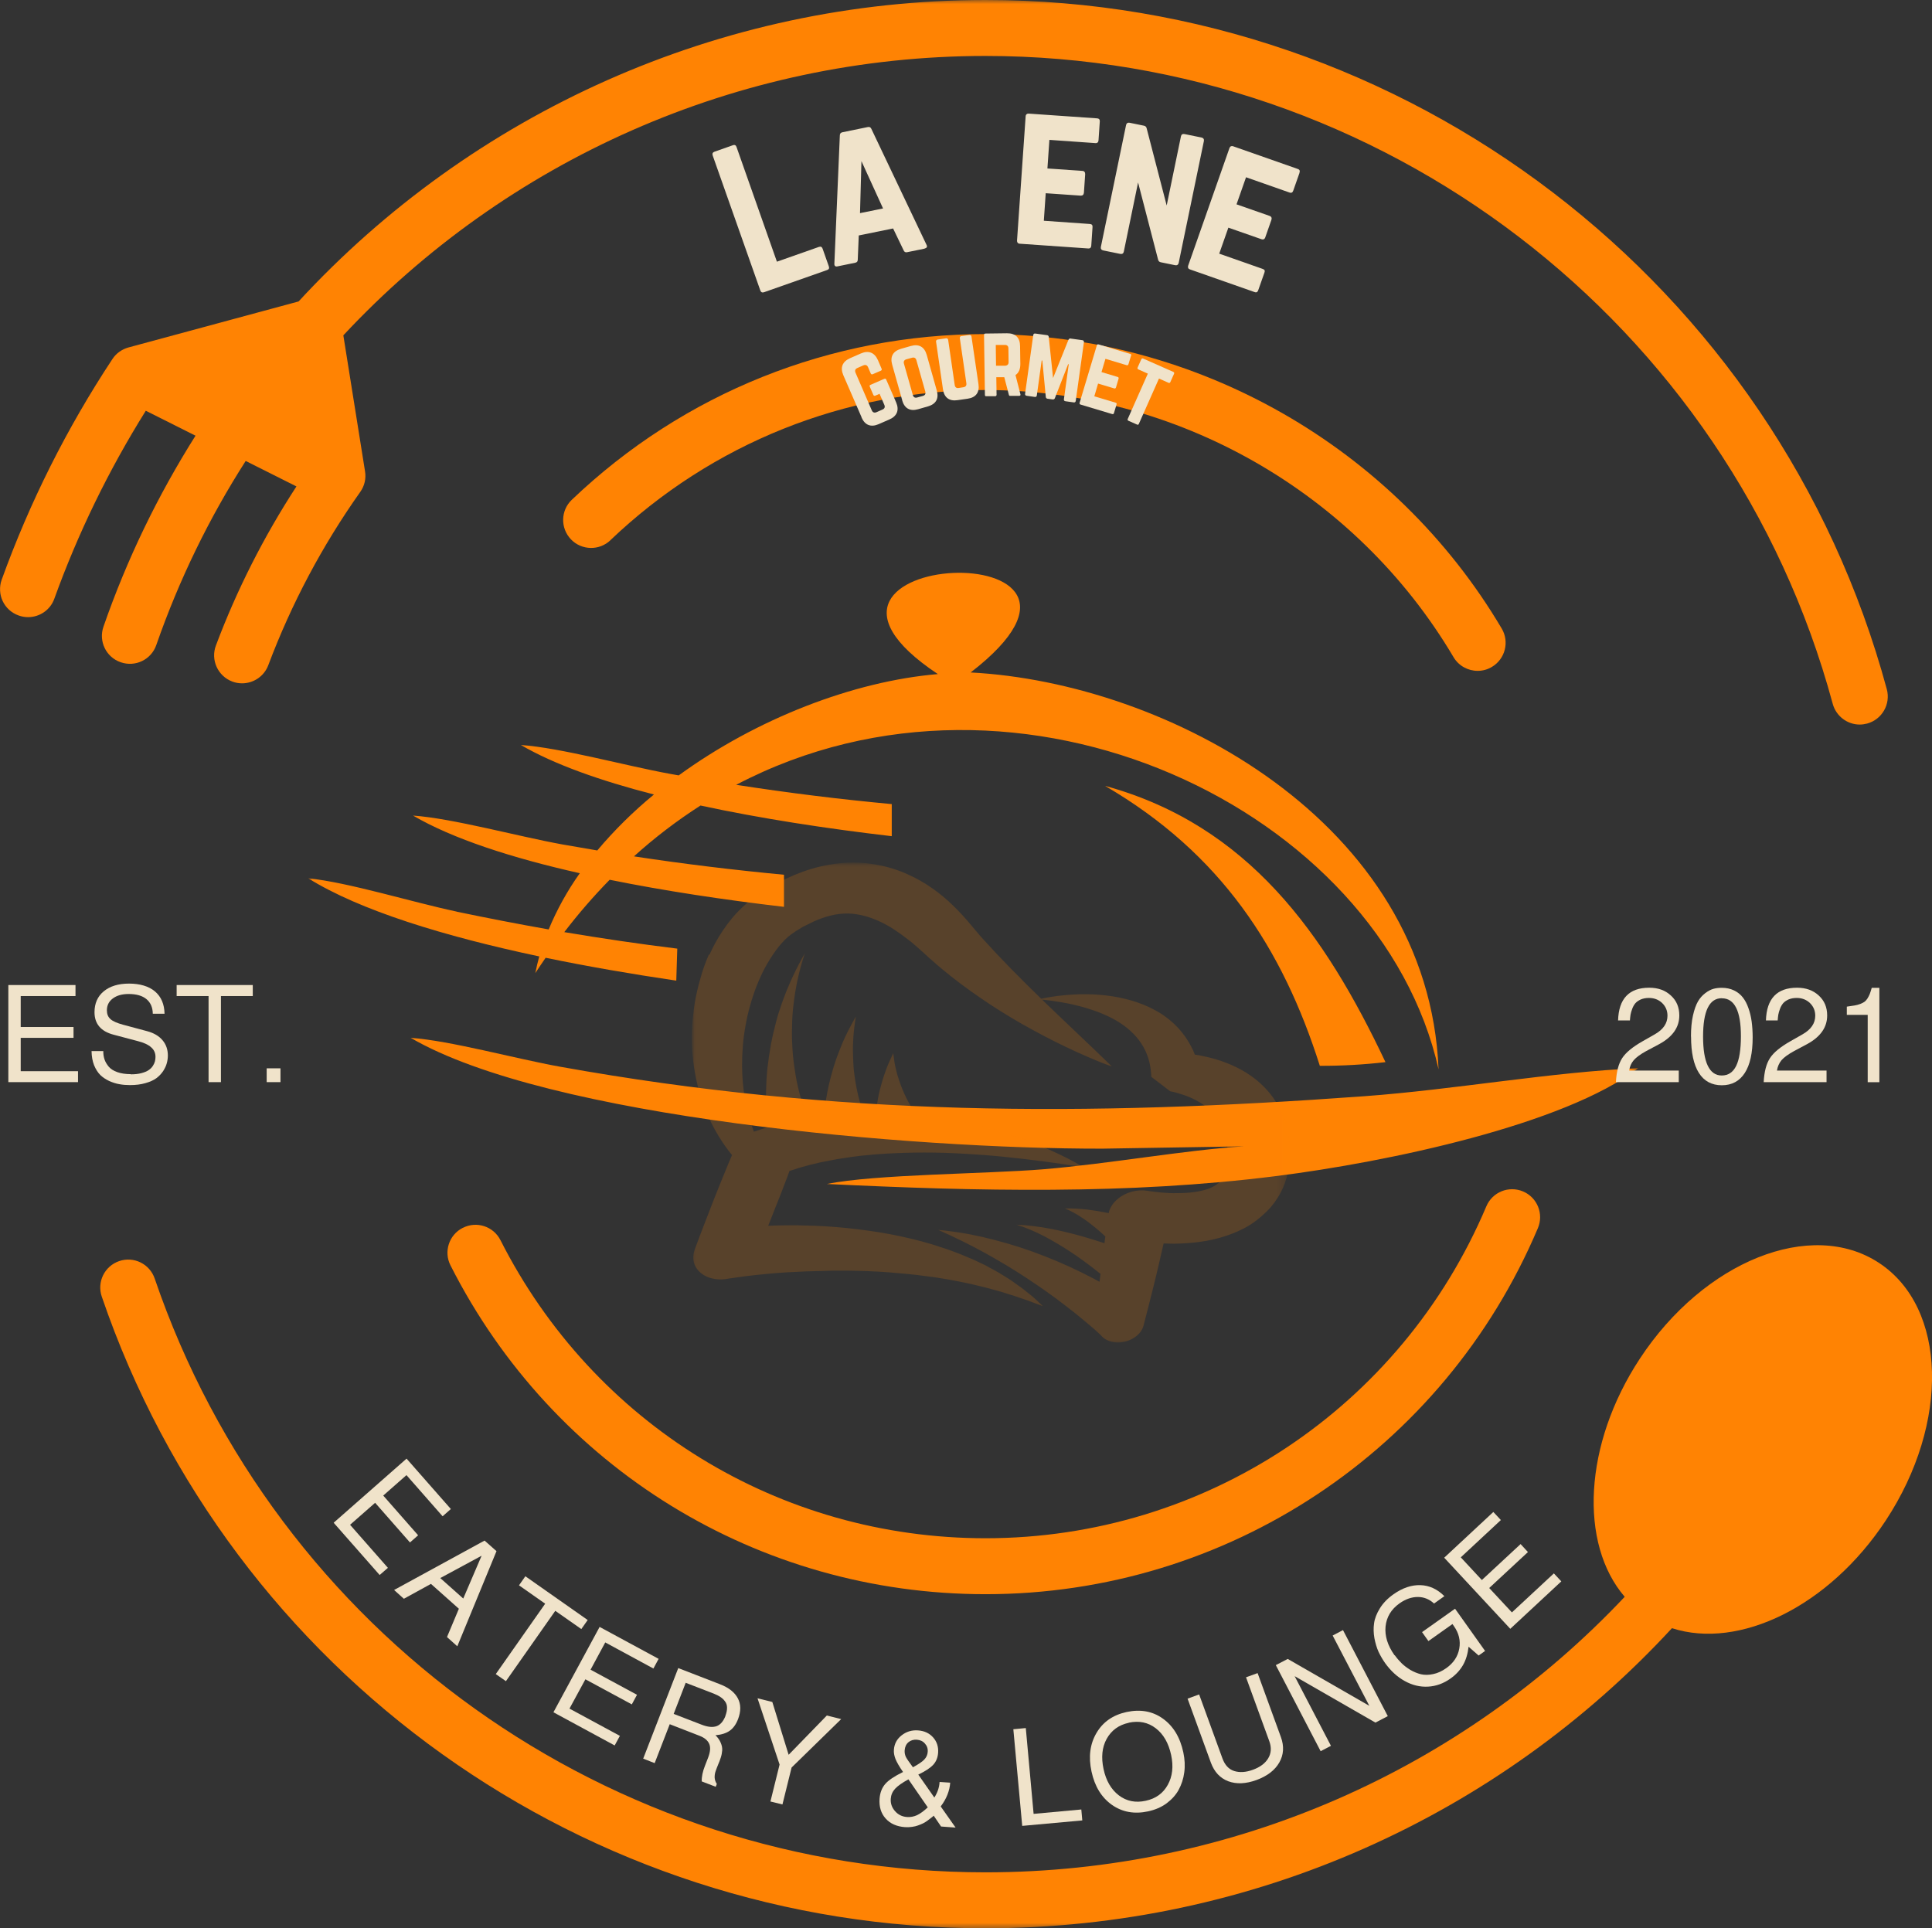 <?xml version="1.0" encoding="UTF-8"?>
<svg id="Layer_1" xmlns="http://www.w3.org/2000/svg" xmlns:xlink="http://www.w3.org/1999/xlink" viewBox="0 0 215.46 215.06">
  <rect x="0" y="0" width="215.46" height="215.06" fill="#333333" stroke="none"/>
  <defs>
    <style>
      .cls-1 {
        mask: url(#mask);
      }

      .cls-2 {
        fill: #f0e3ca;
      }

      .cls-3 {
        mask: url(#mask-2);
      }

      .cls-4 {
        mask: url(#mask-3);
      }

      .cls-5 {
        mask: url(#mask-4);
      }

      .cls-6 {
        mask: url(#mask-1);
      }

      .cls-7, .cls-8 {
        fill: #ff8303;
      }

      .cls-9 {
        fill: #fff;
      }

      .cls-10 {
        opacity: .18;
      }

      .cls-11 {
        fill: #f6f5f4;
      }

      .cls-8 {
        fill-rule: evenodd;
      }
    </style>
    <mask id="mask" x="-.4" y="-.05" width="217.5" height="215.25" maskUnits="userSpaceOnUse">
      <g id="mask0_2_71">
        <path class="cls-9" d="M217.1-.05H-.4v215.25h217.5V-.05Z"/>
      </g>
    </mask>
    <mask id="mask-1" x="34.34" y="59.07" width="148.5" height="74.25" maskUnits="userSpaceOnUse">
      <g id="mask1_2_71">
        <path class="cls-9" d="M182.84,59.07H34.34v74.25h148.5V59.07Z"/>
      </g>
    </mask>
    <mask id="mask-2" x=".04" y=".03" width="217" height="215" maskUnits="userSpaceOnUse">
      <g id="mask2_2_71">
        <path class="cls-9" d="M.04.03h217v215H.04"/>
      </g>
    </mask>
    <mask id="mask-3" x="77.04" y="95.95" width="66.96" height="54" maskUnits="userSpaceOnUse">
      <g id="mask3_2_71">
        <path class="cls-9" d="M144,95.95h-66.96v54h66.96v-54Z"/>
      </g>
    </mask>
    <mask id="mask-4" x="76.94" y="96.17" width="66.9" height="54" maskUnits="userSpaceOnUse">
      <g id="mask4_2_71">
        <path class="cls-9" d="M143.69,96.17h-66.75v54h66.75v-54Z"/>
      </g>
    </mask>
  </defs>
  <g class="cls-1">
    <g>
      <path class="cls-7" d="M68.07,60.25c11.32-10.8,26.18-16.75,41.83-16.75,21.33,0,41.33,11.42,52.2,29.79.58.98,1.62,1.53,2.69,1.53.54,0,1.09-.14,1.59-.44,1.48-.88,1.97-2.79,1.1-4.27-11.99-20.27-34.05-32.85-57.57-32.85-17.27,0-33.65,6.56-46.14,18.48-1.25,1.19-1.29,3.16-.1,4.41,1.19,1.24,3.16,1.29,4.41.1h-.01Z"/>
      <path class="cls-7" d="M51.61,136.94c-1.54.78-2.15,2.66-1.37,4.19,11.46,22.62,34.33,36.67,59.67,36.67,26.93,0,51.1-16.03,61.6-40.83.67-1.59-.07-3.42-1.66-4.09-1.59-.67-3.42.07-4.09,1.66-9.51,22.49-31.43,37.02-55.85,37.02-22.98,0-43.71-12.74-54.1-33.25-.78-1.54-2.66-2.15-4.19-1.37h-.01Z"/>
      <path class="cls-7" d="M209.55,140.85c-7.57-4.98-19.52-.2-26.67,10.68-6.28,9.55-6.79,20.63-1.69,26.56-18.08,19.2-43.62,30.73-71.29,30.73-41.89,0-79.12-26.61-92.65-66.23-.56-1.63-2.33-2.5-3.96-1.94s-2.5,2.33-1.94,3.96c14.39,42.14,54,70.45,98.55,70.45,29.81,0,57.29-12.58,76.56-33.47,7.48,2.43,17.53-2.42,23.85-12.02,7.16-10.88,6.82-23.74-.76-28.72Z"/>
      <path class="cls-7" d="M21.8,48.6c-4.16,6.59-7.63,13.71-10.26,21.29-.57,1.63.29,3.41,1.92,3.97,1.63.57,3.41-.29,3.97-1.92,2.55-7.32,5.91-14.19,9.97-20.53l5.66,2.84c-3.63,5.58-6.65,11.53-8.98,17.74-.61,1.61.21,3.41,1.82,4.02.36.14.73.2,1.1.2,1.26,0,2.45-.77,2.92-2.02,2.57-6.84,6.02-13.34,10.26-19.33.49-.69.66-1.52.53-2.29l-2.42-15.17C56.43,17.96,82.17,6.24,109.9,6.24c44.13,0,82.98,29.71,94.49,72.26.38,1.39,1.64,2.31,3.01,2.31.27,0,.54-.04.82-.11,1.66-.45,2.65-2.16,2.2-3.83C198.18,31.61,156.85,0,109.91,0c-29.72,0-57.29,12.66-76.61,33.62l-18.97,5.13c-.71.2-1.36.63-1.79,1.29C7.46,47.73,3.31,56.01.19,64.65c-.59,1.62.25,3.41,1.88,3.99.35.13.71.19,1.06.19,1.28,0,2.48-.79,2.93-2.06,2.64-7.31,6.06-14.34,10.2-20.96l5.56,2.79h-.02Z"/>
    </g>
  </g>
  <g class="cls-6">
    <g>
      <path class="cls-8" d="M152.16,122.26c-31.06,2.27-58.77,2.27-89.7-3.29-4.92-.88-12.25-2.91-16.66-3.22,15.31,8.93,55.94,12.39,77.13,12.36l15.8-.26c-6.5.4-15.09,1.96-22.38,2.56-6.35.52-18.79.55-24.13,1.64,16.83.81,33.48,1.21,50.08-.88,12.48-1.57,32.16-5.73,40.39-12.03-9.57.4-20.51,2.39-30.53,3.12Z"/>
      <path class="cls-8" d="M50.93,101.67c-4.89-1.03-12.14-3.28-16.55-3.71,5.73,3.57,15.13,6.46,25.76,8.71-.17.62-.32,1.24-.44,1.86.38-.58.76-1.15,1.15-1.71,4.7.97,9.62,1.82,14.57,2.55l.11-3.57c-4.17-.51-8.36-1.13-12.6-1.84,1.57-2.05,3.26-4,5.06-5.84,6.12,1.24,12.77,2.24,19.44,3.02v-3.58c-5.51-.52-11.08-1.19-16.73-2.05,2.32-2.1,4.79-3.98,7.42-5.67,6.63,1.43,13.96,2.56,21.33,3.42v-3.58c-5.72-.53-11.49-1.24-17.35-2.15,31.62-16.58,71.83,2.77,78.33,31.73-1.11-27.63-30.36-43.13-52.18-44.26,20.57-15.9-24.64-13.76-3.66.18-9.44.8-20.23,4.99-28.9,11.3l-.95-.17c-4.92-.89-12.24-2.92-16.65-3.22,3.69,2.15,8.84,3.98,14.84,5.52-2.3,1.89-4.41,3.97-6.32,6.24-1.29-.22-2.59-.44-3.89-.67-4.92-.89-12.25-2.91-16.66-3.22,4.43,2.59,11,4.72,18.6,6.43-1.39,1.96-2.55,4.05-3.47,6.27-3.39-.6-6.8-1.26-10.25-1.98h-.01Z"/>
      <path class="cls-8" d="M123.22,87.64c12.95,7.54,19.82,18.15,23.97,31.23,2.45.01,4.89-.13,7.32-.41-6.76-14.31-15.3-26.44-31.3-30.82h.01Z"/>
    </g>
  </g>
  <g class="cls-3">
    <g>
      <g class="cls-10">
        <g class="cls-4">
          <g class="cls-5">
            <g>
              <path class="cls-11" d="M110.79,109.14c.49,0,.49-.77,0-.77s-.49.77,0,.77Z"/>
              <path class="cls-7" d="M79.11,106.5c.41-.9.88-1.81,1.5-2.71.6-.9,1.32-1.81,2.27-2.69.47-.44,1.01-.88,1.62-1.29.26-.18.49-.33.75-.49.24-.16.51-.31.77-.46,1.05-.6,2.19-1.16,3.46-1.62,1.26-.46,2.65-.8,4.05-.95.36-.03.7-.07,1.06-.08s.7-.02,1.05,0c.7.02,1.37.1,2.02.21,1.31.23,2.48.6,3.54,1.08,1.05.47,1.98,1.01,2.81,1.6.41.29.82.6,1.19.91.38.31.73.64,1.06.96.34.33.67.65.98,1,.16.16.31.34.46.51l.23.26.2.24c.26.31.51.6.77.91l.39.46.41.46c2.01,2.22,4.18,4.41,6.42,6.58.34-.08.69-.15,1.05-.2.46-.08.91-.13,1.39-.18.46-.05.93-.08,1.39-.1.23-.02.47-.02.7-.02h.7c1.86.03,3.76.31,5.5.91.44.15.87.33,1.29.52.42.2.82.42,1.21.65.39.24.75.51,1.09.78.34.28.67.59.96.91.15.16.29.33.42.49.13.16.26.34.39.52.24.34.46.72.65,1.08.15.28.28.57.39.87.38.05.73.11,1.08.2.83.18,1.65.41,2.43.72,1.57.6,2.99,1.47,4.11,2.58.57.56,1.05,1.16,1.45,1.81.2.33.38.65.54.98.16.34.29.69.41,1.03.23.69.39,1.39.47,2.09.02.18.03.34.05.52.02.18.02.34.03.52,0,.18.02.34.02.52v.52c-.03.73-.15,1.5-.38,2.32-.24.82-.62,1.67-1.21,2.51-.29.42-.64.85-1.05,1.24s-.85.77-1.32,1.11c-.47.34-.98.64-1.5.88-.52.26-1.05.46-1.57.64-1.05.36-2.06.57-3.04.7-.96.13-1.89.18-2.79.2-.41,0-.82-.02-1.21-.03-.21.93-.42,1.85-.64,2.78-.23.98-.47,1.96-.72,2.94-.25.98-.49,1.96-.75,2.94l-.13.51c-.15.56-.56,1.08-1.21,1.44-1.22.7-2.81.54-3.54-.36,0,0-.03-.03-.05-.05l-.05-.05-.11-.1-.23-.21c-.15-.15-.31-.28-.47-.42l-.98-.83c-.67-.56-1.36-1.11-2.04-1.63-1.39-1.08-2.86-2.11-4.36-3.1-1.52-1-3.09-1.94-4.72-2.84-1.63-.9-3.35-1.73-5.13-2.53.52.05,1.05.1,1.57.18.26.03.52.08.78.11l.77.13.39.07.38.08.77.16c.24.05.51.11.75.18.24.07.51.11.75.18,1.99.51,3.94,1.14,5.8,1.88,1.86.73,3.67,1.57,5.4,2.48.21.11.41.23.62.33.03-.29.07-.57.11-.87-.07-.05-.13-.11-.2-.16-.2-.16-.41-.33-.62-.49-.83-.64-1.68-1.26-2.58-1.85s-1.83-1.14-2.81-1.67c-.98-.51-2.01-.96-3.14-1.32,1.24.05,2.48.21,3.71.44,1.21.23,2.4.52,3.58.85.85.24,1.68.51,2.5.77.02-.08.02-.18.03-.26.02-.16.05-.33.07-.49-.34-.31-.69-.64-1.05-.93-.51-.41-1.03-.83-1.6-1.19-.57-.38-1.16-.72-1.85-1,.8-.03,1.62.03,2.42.11.8.1,1.58.23,2.37.39.03,0,.05.02.08.02.02-.1.05-.21.08-.31.54-1.47,2.42-2.45,4.2-2.19l.33.05.36.05c.15.02.29.03.44.05.29.03.59.07.9.08.6.05,1.19.05,1.78.03,1.14-.02,2.24-.2,2.97-.46.38-.13.65-.28.88-.42.11-.08.21-.16.31-.24.1-.1.18-.2.26-.31.18-.23.33-.54.46-.9.11-.36.21-.78.24-1.22l.02-.08v-.1l.02-.18c.02-.11.02-.24.02-.36v-.36c0-.11,0-.23-.02-.34-.03-.46-.08-.9-.2-1.32-.1-.42-.24-.83-.42-1.21-.18-.38-.41-.73-.69-1.08-.28-.34-.59-.65-.95-.95-.36-.29-.77-.56-1.21-.8-.44-.24-.93-.44-1.44-.62-.26-.08-.52-.16-.78-.24-.13-.03-.26-.07-.39-.1l-.18-.03-.08-.02h-.05.02l-2.12-1.62c-.03-.59-.1-1.18-.24-1.73-.14-.55-.36-1.09-.64-1.6-.57-1.01-1.44-1.93-2.6-2.68-.57-.38-1.22-.7-1.91-1-.34-.15-.7-.28-1.08-.41-.38-.13-.75-.24-1.14-.36-.2-.05-.39-.1-.59-.15-.2-.05-.39-.1-.6-.15-.41-.1-.82-.16-1.24-.24-.7-.11-1.4-.23-2.14-.29.13.13.26.26.39.38l1.83,1.75,1.85,1.76c1.24,1.18,2.47,2.35,3.71,3.56-.91-.31-1.78-.67-2.65-1.05-.42-.18-.87-.38-1.29-.57l-1.26-.59c-1.68-.8-3.3-1.67-4.88-2.56-1.58-.91-3.12-1.86-4.6-2.89-1.49-1.01-2.92-2.09-4.29-3.23-.34-.29-.69-.57-1.01-.87-.34-.29-.67-.59-1-.9l-.46-.41-.44-.39c-.29-.26-.59-.51-.9-.73-.6-.47-1.22-.91-1.86-1.31-.64-.38-1.29-.72-1.94-.96-.65-.26-1.29-.42-1.93-.52-.62-.1-1.24-.1-1.86-.03-.62.07-1.26.23-1.93.46-.34.11-.67.26-1.03.42-.34.16-.7.34-1.05.52-.18.1-.36.2-.52.31-.18.1-.36.21-.52.33-.21.13-.44.31-.69.51-.47.41-.95.95-1.37,1.53-.42.59-.83,1.22-1.19,1.89-.36.67-.67,1.37-.95,2.07-.28.72-.52,1.44-.72,2.17-.21.73-.38,1.49-.51,2.22-.28,1.5-.39,3-.39,4.51.02,2.5.42,4.98,1.32,7.35.02,0,.03-.02.03-.02.51-.16,1.01-.33,1.52-.49-.07-.44-.1-.87-.13-1.31-.07-.88-.08-1.76-.07-2.65.02-.88.07-1.76.16-2.65.1-.88.23-1.75.39-2.63.16-.87.38-1.75.6-2.61l.18-.65c.07-.21.13-.42.21-.64.13-.42.29-.85.44-1.27.64-1.7,1.42-3.36,2.35-4.98-.56,1.68-.95,3.38-1.18,5.06-.05.42-.11.83-.15,1.26-.02.21-.03.42-.05.62l-.03.62c-.03.83-.05,1.67,0,2.48.03.82.1,1.63.21,2.43.11.8.24,1.6.42,2.38s.39,1.55.64,2.3c.13.38.26.75.39,1.11,0,.02.02.03.02.05.62-.11,1.26-.2,1.88-.28,0-.07.02-.15.02-.23.05-.54.11-1.08.21-1.6.18-1.06.41-2.11.72-3.14l.11-.39.13-.39c.08-.26.16-.51.26-.77.2-.51.38-1.01.6-1.52.42-1,.95-1.98,1.49-2.94-.16,1.01-.29,2.01-.31,3-.03.49-.02.98,0,1.47,0,.24.03.49.03.73l.02.36.03.36c.1.96.26,1.89.47,2.81.11.46.24.91.38,1.36.07.18.13.38.2.56h1.44c.02-.15.03-.28.05-.42.08-.72.2-1.42.38-2.11l.07-.26.07-.26c.05-.18.1-.34.15-.52.11-.34.21-.69.34-1.01.23-.67.54-1.34.85-1.98.08.65.16,1.29.33,1.91.07.31.16.62.26.91.05.15.1.29.15.46l.08.23.08.21c.23.59.49,1.16.78,1.7.15.28.31.54.47.8.08.13.16.26.26.38.05.07.08.11.13.18.02.02.03.05.05.07.65.07,1.29.15,1.91.24,1.55.23,3.07.52,4.56.88,1.49.34,2.92.77,4.33,1.24.7.23,1.39.47,2.07.75.69.26,1.34.54,2.01.83,1.31.59,2.58,1.21,3.76,1.94-2.99-.49-5.96-.88-8.93-1.18-1.49-.15-2.96-.26-4.44-.34-.77-.05-1.52-.07-2.27-.1-.72-.02-1.42-.03-2.14-.03-1.47,0-2.92.05-4.38.13-.13.02-.28.02-.41.03-.23.02-.46.03-.67.05l-.28.02-.26.03-.54.05-.54.05c-.18.02-.36.05-.54.07-.36.05-.7.08-1.06.15l-1.05.16-.26.05-.26.05-.52.1-.52.1c-.18.03-.34.08-.51.11-.34.08-.69.16-1.01.24l-1,.28-.24.07c-.08.02-.16.05-.24.08l-.49.16c-.08.02-.16.05-.24.07-.16.46-.34.93-.52,1.39,0,.02-.02.03-.02.05l-.51,1.34-.03.07-.56,1.4c-.24.62-.49,1.24-.73,1.86h.07c.85-.03,1.68-.05,2.51-.05.42,0,.83,0,1.26.02.42,0,.83.03,1.24.03.83.03,1.65.08,2.48.15.41.03.82.07,1.22.11l.62.07.6.07c.82.1,1.62.21,2.42.34l1.19.21c.39.07.78.16,1.18.24,1.57.34,3.1.73,4.57,1.24.18.07.38.11.56.18l.54.2.54.2c.18.07.36.13.54.21.36.15.7.29,1.05.44.18.07.34.15.52.23l.51.24c.34.16.67.31,1,.51l.96.52c.31.18.62.38.93.57l.46.29.44.31c.29.2.57.41.87.62.28.21.56.44.82.65l.41.33c.13.11.24.23.38.34.24.23.49.47.73.7-.36-.13-.7-.26-1.05-.39-.18-.07-.34-.13-.52-.2l-.52-.18c-.36-.11-.7-.24-1.05-.36-.36-.11-.72-.21-1.06-.33l-.52-.16-.54-.15-1.06-.29c-.72-.16-1.42-.36-2.16-.51l-.54-.11c-.18-.03-.36-.08-.54-.11-.36-.07-.73-.13-1.09-.2-.36-.07-.73-.11-1.09-.18l-.54-.08c-.18-.03-.38-.05-.56-.07-1.47-.21-2.96-.34-4.44-.46-1.49-.11-2.99-.16-4.49-.18h-1.13c-.38,0-.75,0-1.13.02-.38.02-.75.02-1.13.03-.38.02-.75.02-1.13.03-.75.03-1.5.07-2.27.11-.38.03-.75.05-1.13.08l-.57.05-.56.05c-.75.07-1.5.15-2.24.24-.38.05-.73.1-1.09.15-.18.02-.36.05-.54.08l-.26.03-.11.02-.1.02c-.44.08-.9.1-1.36.03-1.83-.26-2.87-1.7-2.32-3.22l.03-.1c.34-.93.7-1.88,1.06-2.81.36-.93.72-1.86,1.09-2.81l.56-1.4.57-1.4c.28-.7.57-1.39.87-2.09-1.08-1.31-1.94-2.76-2.63-4.26-.7-1.57-1.21-3.22-1.5-4.9-.31-1.68-.41-3.43-.31-5.18.05-.88.15-1.76.29-2.66.15-.88.36-1.78.62-2.68.24-.9.56-1.8.96-2.71l.04.07Z"/>
            </g>
          </g>
        </g>
      </g>
      <path class="cls-2" d="M86.66,29.18l4.66-1.64c.22-.08.35,0,.42.2l.69,1.96c.08.22.01.35-.2.42l-7.02,2.47c-.2.07-.35.01-.42-.2l-5.31-15.05c-.07-.2,0-.35.2-.42l2.04-.72c.22-.08.36,0,.42.2l4.5,12.78Z"/>
      <path class="cls-2" d="M103.12,27.73l-1.97.4c-.18.04-.31-.04-.38-.22l-1.17-2.43-3.83.78-.11,2.69c0,.19-.08.31-.27.35l-2,.41c-.22.05-.35-.06-.34-.29l.61-14.31c0-.21.1-.32.29-.36l2.83-.58c.18-.04.32.02.4.21l6.15,12.93c.11.21.03.35-.21.4ZM98.48,23.25l-2.41-5.28-.16,5.8,2.57-.52Z"/>
      <path class="cls-2" d="M122.65,13.56l-.14,2.07c-.01.21-.11.35-.36.33l-5.12-.36-.22,3.19,3.9.27c.21.01.32.15.31.38l-.14,2.05c-.02.23-.15.34-.36.33l-3.9-.27-.21,3.07,5.12.36c.25.02.32.13.31.35l-.14,2.07c-.02.21-.11.33-.36.31l-7.63-.53c-.19-.01-.3-.15-.29-.35l.96-13.85c.01-.21.15-.32.33-.31l7.63.53c.25.02.32.15.31.35Z"/>
      <path class="cls-2" d="M132.09,14.95l1.91.39c.2.04.3.19.26.39l-2.81,13.59c-.04.2-.19.3-.39.26l-1.61-.33c-.18-.04-.27-.14-.31-.34l-2.22-8.56-1.59,7.71c-.04.2-.17.3-.39.26l-1.91-.39c-.2-.04-.3-.19-.26-.39l2.81-13.59c.04-.2.19-.3.39-.26l1.61.33c.18.04.27.14.31.34l2.22,8.56,1.59-7.71c.04-.2.17-.3.39-.26Z"/>
      <path class="cls-2" d="M144.92,19.29l-.69,1.96c-.07.2-.19.31-.43.22l-4.84-1.7-1.06,3.02,3.69,1.29c.2.07.27.23.2.44l-.68,1.94c-.07.22-.23.29-.43.22l-3.69-1.29-1.02,2.9,4.84,1.7c.24.08.28.21.2.42l-.69,1.96c-.07.2-.19.29-.42.2l-7.21-2.53c-.18-.06-.25-.22-.18-.42l4.6-13.1c.07-.2.23-.27.4-.21l7.21,2.53c.24.08.27.23.2.42Z"/>
      <path class="cls-2" d="M41.83,167.61l-2.79,2.45,4.22,4.8-.92.8-5.13-5.83,8.13-7.15,4.94,5.62-.92.81-4.03-4.59-2.59,2.28,3.89,4.43-.91.8-3.89-4.43Z"/>
      <path class="cls-2" d="M51.17,179.42l-3.11-2.77-3.02,1.66-1.09-.98,10.09-5.51,1.33,1.18-4.37,10.61-1.15-1.03,1.33-3.17ZM51.66,178.29l2.05-4.78-4.61,2.49,2.57,2.29Z"/>
      <path class="cls-2" d="M61.93,179.65l-5.51,7.85-1.13-.79,5.51-7.85-2.92-2.05.71-1.01,6.95,4.88-.71,1.01-2.91-2.04Z"/>
      <path class="cls-2" d="M65.28,187.3l-1.77,3.26,5.62,3.04-.58,1.07-6.83-3.7,5.15-9.52,6.58,3.56-.58,1.08-5.37-2.91-1.64,3.04,5.18,2.8-.58,1.07-5.18-2.8Z"/>
      <path class="cls-2" d="M79.78,193.52c.28.27.48.56.6.86.13.3.18.58.16.85-.02.26-.07.53-.16.8-.09.27-.18.53-.3.79-.1.25-.2.5-.28.74-.08.23-.11.48-.1.72.02.24.1.47.24.68l-.12.32-1.56-.6c-.02-.51.1-1.09.36-1.75l.35-.9c.24-.63.29-1.13.13-1.52-.16-.39-.52-.7-1.09-.92l-3.32-1.29-1.68,4.34-1.28-.5,3.91-10.1,4.65,1.8c.99.38,1.65.91,2,1.58.35.67.35,1.44.02,2.31-.22.58-.53,1.01-.92,1.29-.39.28-.92.45-1.59.51ZM80.89,191.39c.13-.35.2-.66.19-.94,0-.27-.08-.51-.23-.7-.14-.2-.31-.36-.52-.49-.2-.14-.45-.26-.75-.38l-3.11-1.2-1.34,3.47,3.11,1.2c.69.27,1.24.32,1.67.17.42-.15.75-.53.99-1.13Z"/>
      <path class="cls-2" d="M88.28,197.13l-1.02,4.12-1.34-.33,1.02-4.12-2.46-7.39,1.65.41,1.82,5.89,4.26-4.38,1.6.4-5.54,5.41Z"/>
      <path class="cls-2" d="M104.12,202.51c-.07.07-.17.16-.3.25-.12.1-.25.19-.38.29-.13.1-.29.2-.48.3-.19.09-.38.17-.58.24-.19.07-.42.13-.67.16-.26.04-.52.05-.79.03-.92-.07-1.63-.38-2.15-.96-.52-.58-.74-1.31-.68-2.2.05-.67.26-1.22.63-1.65.37-.43,1.03-.87,1.99-1.34-.42-.6-.69-1.08-.84-1.44-.14-.36-.21-.71-.18-1.05.05-.65.33-1.18.85-1.59.53-.42,1.14-.61,1.84-.56.7.05,1.26.31,1.68.78.42.47.61,1.04.56,1.72-.04.54-.22.98-.54,1.33-.32.35-.88.72-1.67,1.1l1.79,2.56c.35-.55.54-1.11.58-1.68v-.06s1.19.08,1.19.08c-.07.93-.42,1.81-1.06,2.65l1.66,2.36-1.62-.12-.83-1.22ZM101.82,197.1c.6-.33,1.02-.61,1.25-.85.24-.25.37-.54.39-.87.03-.36-.08-.67-.31-.92-.22-.26-.52-.4-.89-.43-.38-.03-.7.07-.95.28-.25.21-.39.51-.42.9-.02.26.03.51.13.73.11.22.38.61.79,1.16ZM103.47,201.58l-2.16-3.13c-.7.38-1.19.73-1.49,1.05-.29.32-.45.69-.48,1.11-.04.52.12.98.47,1.38.35.4.79.62,1.33.66.39.03.76-.04,1.12-.2.36-.17.76-.46,1.2-.87Z"/>
      <path class="cls-2" d="M114.4,192.74l.87,9.56,5.32-.49.11,1.22-6.7.61-.99-10.78,1.38-.13Z"/>
      <path class="cls-2" d="M131.97,195.46c.16.76.2,1.5.1,2.22-.09.71-.31,1.36-.63,1.95-.32.58-.78,1.08-1.36,1.51-.58.42-1.26.71-2.04.88-1.53.33-2.87.09-4.03-.72-1.16-.82-1.92-2.05-2.28-3.71-.36-1.65-.17-3.09.55-4.31.72-1.23,1.84-2.01,3.36-2.34,1.55-.33,2.9-.09,4.05.74,1.15.82,1.92,2.08,2.28,3.78ZM125.89,192.14c-1.12.24-1.94.84-2.47,1.79-.52.94-.63,2.07-.35,3.37.28,1.31.85,2.28,1.71,2.94.86.65,1.86.85,2.99.6,1.12-.24,1.94-.83,2.46-1.77.53-.95.65-2.06.38-3.33-.29-1.34-.86-2.33-1.72-2.99-.86-.66-1.86-.86-3-.62Z"/>
      <path class="cls-2" d="M138.95,187.07l1.3-.47,2.6,7.14c.37,1.02.31,1.97-.18,2.83-.49.86-1.34,1.51-2.53,1.95-1.2.44-2.26.48-3.17.14-.91-.35-1.55-1.04-1.93-2.07l-2.6-7.14,1.29-.47,2.6,7.14c.27.74.71,1.21,1.31,1.4.61.19,1.3.15,2.09-.14.82-.3,1.38-.73,1.71-1.29.33-.56.37-1.19.12-1.88l-2.6-7.14Z"/>
      <path class="cls-2" d="M149.77,181.8l5,9.6-1.38.72-9.01-5.18,4.05,7.77-1.15.6-5-9.6,1.33-.69,9.1,5.23-4.09-7.84,1.16-.61Z"/>
      <path class="cls-2" d="M155.55,184.61c.22.31.47.6.74.87.27.27.6.52.99.76.39.23.79.39,1.19.49.41.09.86.09,1.36-.02.5-.1.99-.33,1.47-.67.8-.57,1.28-1.29,1.44-2.17.16-.88-.04-1.72-.59-2.5l-.17-.24-2.68,1.9-.71-1,3.68-2.61,3.35,4.71-.72.51-1.12-.98c-.09.78-.29,1.46-.62,2.04-.33.57-.79,1.08-1.39,1.5-.78.56-1.62.86-2.51.91-.89.05-1.76-.16-2.59-.62-.84-.46-1.57-1.13-2.21-2.02-.27-.39-.51-.8-.72-1.24-.2-.44-.35-.95-.46-1.51-.1-.57-.12-1.13-.04-1.67.07-.54.29-1.1.65-1.68.36-.58.86-1.1,1.5-1.55,1.01-.72,2.02-1.06,3.01-1.03,1,.03,1.89.44,2.68,1.23l-1.15.82c-.52-.48-1.13-.73-1.81-.73-.68,0-1.36.23-2.04.71-.93.66-1.45,1.52-1.56,2.58-.1,1.06.23,2.12,1,3.21Z"/>
      <path class="cls-2" d="M166.08,177.11l2.53,2.72,4.68-4.35.83.89-5.69,5.29-7.37-7.93,5.48-5.1.84.9-4.47,4.16,2.35,2.53,4.32-4.01.82.89-4.32,4.01Z"/>
      <path class="cls-2" d="M2.31,115.76v3.71h6.39v1.22H.93v-10.83h7.49v1.23H2.31v3.45h5.89v1.21H2.31Z"/>
      <path class="cls-2" d="M14.58,119.82c.45,0,.84-.04,1.18-.13.34-.09.61-.2.8-.33.2-.13.36-.29.48-.47.12-.19.2-.36.24-.52.04-.16.06-.33.06-.5,0-.43-.16-.79-.49-1.07-.32-.29-.82-.52-1.5-.69l-2.68-.71c-1.42-.37-2.13-1.21-2.13-2.51,0-.98.34-1.76,1.03-2.33.69-.57,1.63-.86,2.82-.86s2.21.29,2.9.88c.69.59,1.04,1.42,1.06,2.48h-1.31c-.01-.71-.25-1.25-.71-1.63-.46-.38-1.12-.57-1.99-.57-.73,0-1.32.17-1.76.5-.44.33-.66.77-.66,1.32,0,.42.13.74.4.98.26.24.73.44,1.38.62l2.72.73c.74.2,1.3.53,1.7,1,.4.47.6,1.04.6,1.71,0,.29-.04.58-.12.86-.07.28-.21.57-.4.87-.2.3-.45.57-.76.8-.3.22-.71.41-1.22.55-.51.15-1.08.22-1.73.22-.41,0-.8-.03-1.17-.1-.37-.06-.74-.18-1.13-.35-.38-.18-.72-.4-1-.67-.28-.28-.51-.64-.7-1.1-.18-.46-.27-.98-.28-1.57h1.31v.08c0,.3.05.59.14.86.09.27.25.53.46.79.21.25.53.46.95.61.42.15.93.23,1.51.23Z"/>
      <path class="cls-2" d="M24.64,111.09v9.6h-1.38v-9.6h-3.56v-1.23h8.49v1.23h-3.55Z"/>
      <path class="cls-2" d="M31.28,119.15v1.54h-1.54v-1.54h1.54Z"/>
      <path class="cls-2" d="M180.45,113.82c.07-2.44,1.23-3.66,3.47-3.66,1,0,1.8.29,2.42.87.63.57.94,1.31.94,2.23,0,1.31-.74,2.37-2.22,3.18l-1.48.79c-.64.35-1.1.69-1.38,1.01-.28.33-.45.71-.51,1.16h5.53v1.29h-7.01c.06-1.16.29-2.05.7-2.68.41-.63,1.17-1.25,2.26-1.87l1.37-.78c.95-.54,1.42-1.23,1.42-2.08,0-.56-.2-1.03-.59-1.41-.4-.38-.89-.57-1.48-.57-.35,0-.65.06-.91.17-.26.12-.46.26-.6.42-.14.17-.26.37-.35.62-.09.25-.16.47-.19.66-.03.19-.05.4-.07.64h-1.3Z"/>
      <path class="cls-2" d="M188.58,115.6c0-.88.07-1.66.22-2.33.15-.67.34-1.2.56-1.58.22-.38.5-.69.82-.93.32-.24.62-.4.92-.48.29-.08.6-.11.92-.11.51,0,.96.1,1.36.29.4.19.72.45.98.78.26.33.47.73.63,1.2.17.47.29.98.36,1.51.07.53.11,1.12.11,1.75,0,1.73-.29,3.06-.88,3.97-.59.91-1.44,1.37-2.56,1.37s-1.98-.46-2.56-1.38c-.58-.92-.87-2.27-.87-4.05ZM192.02,111.33c-1.4,0-2.09,1.43-2.09,4.28s.69,4.34,2.08,4.34c.73,0,1.26-.36,1.61-1.07.35-.71.53-1.82.53-3.31,0-2.82-.71-4.23-2.12-4.23Z"/>
      <path class="cls-2" d="M196.94,113.82c.07-2.44,1.23-3.66,3.47-3.66.99,0,1.8.29,2.42.87.63.57.94,1.31.94,2.23,0,1.31-.74,2.37-2.22,3.18l-1.48.79c-.64.35-1.11.69-1.39,1.01-.27.33-.44.71-.51,1.16h5.53v1.29h-7.01c.06-1.16.29-2.05.7-2.68.41-.63,1.17-1.25,2.26-1.87l1.37-.78c.95-.54,1.42-1.23,1.42-2.08,0-.56-.2-1.03-.59-1.41-.4-.38-.89-.57-1.48-.57-.35,0-.65.06-.91.17-.26.12-.46.26-.6.42-.14.17-.26.37-.35.62-.09.25-.16.47-.19.66-.03.19-.05.4-.07.64h-1.3Z"/>
      <path class="cls-2" d="M208.28,113.19h-2.32v-.92c.36-.05.65-.09.87-.13.22-.04.43-.09.63-.17.2-.08.36-.16.47-.24.11-.08.22-.2.32-.35.1-.16.19-.33.26-.5.07-.18.15-.42.23-.71h.85v10.53h-1.3v-7.5Z"/>
      <path class="cls-2" d="M96.09,46.55l-2.04-4.7c-.37-.86-.11-1.52.75-1.9l1.21-.53c.85-.37,1.52-.11,1.9.75l.41.96c.04.09,0,.17-.08.21l-.92.4c-.1.04-.17,0-.21-.08l-.3-.7c-.1-.24-.29-.31-.53-.21l-.66.29c-.25.11-.31.29-.21.53l1.81,4.19c.11.25.29.31.53.21l.66-.29c.24-.1.32-.28.21-.53l-.53-1.23-.48.21c-.1.04-.17,0-.21-.08l-.4-.92c-.04-.1-.02-.17.08-.21l1.54-.67c.09-.04.17-.02.21.08l1.11,2.55c.37.86.1,1.53-.75,1.9l-1.21.53c-.86.37-1.52.11-1.9-.75Z"/>
      <path class="cls-2" d="M100.62,44.65l-1.12-3.97c-.26-.91.09-1.52.99-1.78l1.08-.31c.91-.26,1.52.09,1.78.99l1.12,3.97c.26.91-.09,1.52-1,1.78l-1.08.31c-.91.26-1.52-.09-1.78-.99ZM102.29,44.33l.62-.17c.25-.07.35-.23.28-.49l-.99-3.49c-.07-.25-.24-.35-.49-.28l-.62.17c-.25.07-.35.24-.28.49l.99,3.49c.07.26.24.35.49.28Z"/>
      <path class="cls-2" d="M107.2,37.49l.91-.13c.11-.02.21.06.23.17l.78,5.31c.14.93-.29,1.5-1.22,1.63l-1.11.16c-.93.14-1.5-.29-1.63-1.22l-.77-5.31c-.02-.11.06-.21.17-.23l.95-.14c.11-.02.21.06.23.17l.73,5.03c.04.27.2.38.45.34l.51-.08c.26-.04.38-.19.34-.45l-.73-5.03c-.02-.11.06-.21.17-.23Z"/>
      <path class="cls-2" d="M113.76,38.59l.03,2.01c0,.58-.18.99-.54,1.23l.55,2.14c.03.12-.03.18-.14.18h-.98c-.1.02-.15-.03-.17-.12l-.51-1.96h-.89s.03,1.96.03,1.96c0,.1-.06.16-.16.16h-.98c-.1.02-.16-.04-.16-.14l-.1-6.69c0-.1.06-.16.16-.16l2.4-.03c.94-.01,1.45.48,1.46,1.42ZM111.09,40.79h1c.26-.02.4-.16.39-.42l-.02-1.51c0-.26-.15-.4-.41-.39h-1s.03,2.33.03,2.33Z"/>
      <path class="cls-2" d="M119.4,37.76l1.31.18c.13.02.19.1.17.23l-.91,6.54c-.02.13-.1.19-.23.17l-.92-.13c-.13-.02-.19-.1-.17-.23l.54-3.9h-.07s-1.48,3.79-1.48,3.79c-.04.1-.12.15-.24.14l-.58-.08c-.12-.02-.18-.09-.19-.2l-.39-4.06h-.07s-.54,3.89-.54,3.89c-.02.13-.1.19-.23.17l-.91-.13c-.13-.02-.19-.1-.17-.23l.91-6.54c.02-.13.1-.19.23-.17l1.31.18c.12.02.18.09.19.2l.48,4.58,1.72-4.27c.05-.1.12-.15.24-.14Z"/>
      <path class="cls-2" d="M126.14,39.65l-.29.96c-.03.1-.09.15-.2.12l-2.37-.71-.44,1.48,1.8.54c.1.03.14.1.1.21l-.28.95c-.03.11-.11.15-.2.12l-1.8-.54-.42,1.42,2.37.71c.11.03.14.09.11.2l-.29.96c-.03.1-.08.14-.2.11l-3.53-1.06c-.09-.03-.13-.1-.1-.2l1.92-6.4c.03-.1.1-.14.19-.11l3.53,1.06c.11.03.14.1.11.2Z"/>
      <path class="cls-2" d="M130.85,41.48c.1.04.12.12.08.21l-.41.92c-.04.09-.11.13-.21.08l-1.06-.47-2.24,5.05c-.04.1-.11.13-.21.08l-.95-.42c-.09-.04-.13-.11-.08-.21l2.24-5.05-1.06-.47c-.09-.04-.12-.12-.08-.21l.41-.92c.04-.09.12-.12.21-.08l3.37,1.49Z"/>
    </g>
  </g>
</svg>